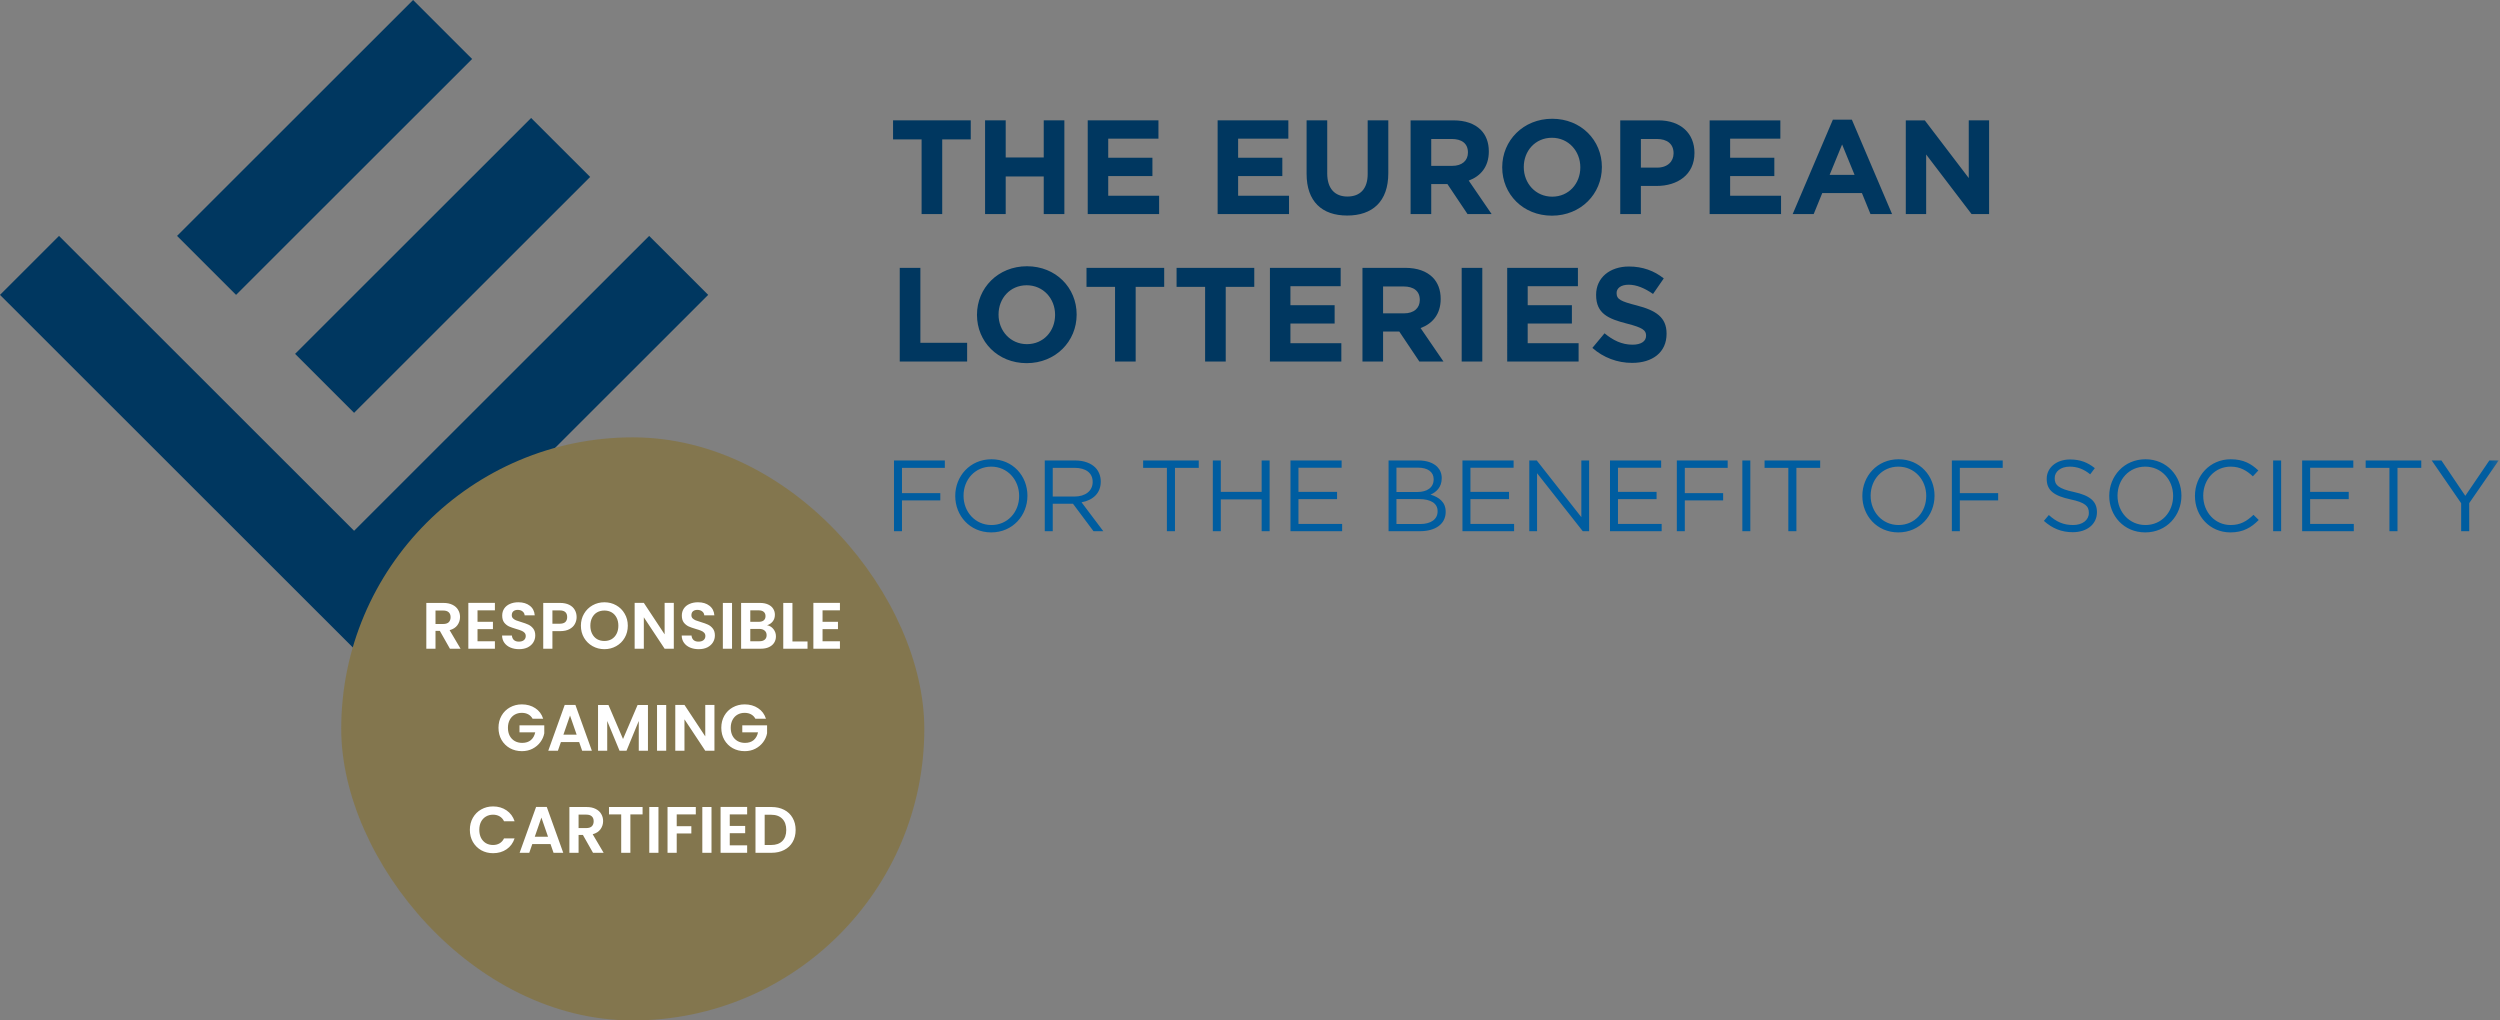 <svg width="343" height="140" viewBox="0 0 343 140" fill="none" xmlns="http://www.w3.org/2000/svg">
<rect x="0" y="0" width="343" height="140" fill="#808080" stroke="none"/>
<path fill-rule="evenodd" clip-rule="evenodd" d="M56.678 0L24.291 32.366L32.388 40.457L64.775 8.093L56.678 0ZM40.485 48.55L48.581 56.641L80.969 24.276L72.872 16.186L40.485 48.55ZM48.581 72.823L8.098 32.367L0 40.457L40.485 80.916L48.581 89.007L56.678 80.916L97.163 40.457L89.066 32.367L48.581 72.823ZM126.443 19.121H122.527V16.514H133.187V19.122H129.272V29.369H126.443V19.121ZM135.151 16.514H137.983V21.6H143.201V16.514H146.031V29.369H143.201V24.209H137.983V29.369H135.151V16.514ZM149.235 16.514H158.94V19.028H152.048V21.637H158.112V24.154H152.048V26.854H159.032V29.369H149.235V16.514ZM167.058 16.514H176.762V19.028H169.87V21.637H175.935V24.154H169.87V26.854H176.854V29.369H167.058V16.514Z" fill="#003760"/>
<path fill-rule="evenodd" clip-rule="evenodd" d="M179.265 23.86V16.513H182.095V23.787C182.095 25.88 183.142 26.965 184.87 26.965C186.597 26.965 187.646 25.918 187.646 23.878V16.513H190.475V23.769C190.475 27.662 188.289 29.572 184.833 29.572C181.377 29.572 179.265 27.643 179.265 23.86ZM199.232 22.758C200.61 22.758 201.4 22.023 201.4 20.939V20.903C201.4 19.691 200.554 19.067 199.175 19.067H196.365V22.758H199.232ZM193.534 16.515H199.415C201.05 16.515 202.319 16.973 203.164 17.818C203.88 18.534 204.266 19.544 204.266 20.756V20.793C204.266 22.868 203.146 24.172 201.51 24.778L204.651 29.37H201.343L198.588 25.255H196.365V29.37H193.534V16.515ZM216.819 22.979V22.941C216.819 20.737 215.202 18.902 212.923 18.902C210.645 18.902 209.063 20.701 209.063 22.905V22.941C209.063 25.146 210.681 26.983 212.961 26.983C215.239 26.983 216.819 25.183 216.819 22.979ZM206.104 22.979V22.941C206.104 19.286 208.99 16.294 212.961 16.294C216.928 16.294 219.778 19.251 219.778 22.905V22.941C219.778 26.596 216.893 29.59 212.923 29.59C208.954 29.59 206.105 26.633 206.105 22.977M227.371 22.997C228.786 22.997 229.613 22.152 229.613 21.05V21.015C229.613 19.745 228.73 19.067 227.315 19.067H225.13V22.997H227.371ZM222.298 16.515H227.553C230.624 16.515 232.48 18.332 232.48 20.959V20.995C232.48 23.971 230.164 25.513 227.279 25.513H225.128V29.37H222.298V16.515ZM234.562 16.515H244.265V19.029H237.374V21.638H243.439V24.154H237.374V26.854H244.359V29.37H234.562V16.515ZM254.444 23.989L252.737 19.82L251.026 23.989H254.444ZM251.468 16.421H254.078L259.591 29.37H256.631L255.455 26.487H250.015L248.839 29.369H245.956L251.468 16.422V16.421ZM261.474 16.515H264.084L270.113 24.43V16.513H272.905V29.37H270.498L264.268 21.197V29.37H261.476L261.474 16.515ZM123.445 36.749H126.276V47.033H132.69V49.604H123.445V36.749ZM144.757 43.214V43.176C144.757 40.973 143.141 39.138 140.861 39.138C138.581 39.138 137.001 40.936 137.001 43.14V43.176C137.001 45.382 138.619 47.217 140.897 47.217C143.177 47.217 144.757 45.419 144.757 43.214ZM134.042 43.213V43.176C134.042 39.521 136.929 36.529 140.897 36.529C144.868 36.529 147.715 39.486 147.715 43.14V43.176C147.715 46.831 144.831 49.825 140.861 49.825C136.892 49.825 134.042 46.868 134.042 43.213ZM152.983 39.357H149.067V36.749H159.727V39.357H155.813V49.605H152.983V39.357ZM165.341 39.357H161.426V36.749H172.086V39.357H168.17V49.605H165.341V39.357ZM174.235 36.749H183.939V39.265H177.047V41.874H183.112V44.39H177.047V47.089H184.032V49.604H174.235V36.749ZM192.625 42.993C194.005 42.993 194.795 42.259 194.795 41.174V41.138C194.795 39.925 193.949 39.303 192.57 39.303H189.758V42.993H192.625ZM186.929 36.749H192.81C194.445 36.749 195.712 37.208 196.559 38.053C197.275 38.769 197.661 39.779 197.661 40.991V41.027C197.661 43.104 196.541 44.408 194.905 45.013L198.046 49.604H194.738L191.983 45.491H189.758V49.604H186.929V36.749Z" fill="#003760"/>
<mask id="mask0_2053_822" style="mask-type:luminance" maskUnits="userSpaceOnUse" x="0" y="0" width="343" height="90">
<path d="M0 89.009H342.816V0.001H0V89.009Z" fill="white"/>
</mask>
<g mask="url(#mask0_2053_822)">
<path fill-rule="evenodd" clip-rule="evenodd" d="M200.543 49.604H203.372V36.749H200.543V49.604ZM206.787 36.749H216.491V39.265H209.601V41.873H215.664V44.39H209.599V47.089H216.584V49.604H206.788L206.787 36.749ZM218.473 47.732L220.143 45.73C221.302 46.686 222.515 47.291 223.985 47.291C225.143 47.291 225.841 46.831 225.841 46.078V46.041C225.841 45.325 225.401 44.958 223.251 44.408C220.659 43.747 218.986 43.031 218.986 40.477V40.44C218.986 38.108 220.862 36.565 223.489 36.565C225.363 36.565 226.963 37.154 228.268 38.2L226.796 40.33C225.658 39.541 224.538 39.063 223.453 39.063C222.369 39.063 221.798 39.559 221.798 40.184V40.22C221.798 41.065 222.349 41.341 224.574 41.91C227.183 42.589 228.654 43.525 228.654 45.767V45.803C228.654 48.356 226.707 49.788 223.929 49.788C221.919 49.795 219.978 49.064 218.473 47.732Z" fill="#003760"/>
</g>
<mask id="mask1_2053_822" style="mask-type:luminance" maskUnits="userSpaceOnUse" x="0" y="0" width="343" height="90">
<path d="M0 89.009H342.816V0.001H0V89.009Z" fill="white"/>
</mask>
<g mask="url(#mask1_2053_822)">
<path fill-rule="evenodd" clip-rule="evenodd" d="M122.656 63.177H129.632V64.19H123.752V67.654H129.008V68.652H123.752V72.879H122.656V63.177ZM139.826 68.056V68.029C139.826 65.825 138.217 64.023 135.998 64.023C133.779 64.023 132.198 65.798 132.198 68.001V68.029C132.198 70.232 133.807 72.034 136.026 72.034C138.245 72.034 139.826 70.26 139.826 68.056ZM131.06 68.056V68.029C131.06 65.353 133.072 63.011 136.026 63.011C138.981 63.011 140.964 65.326 140.964 68.001V68.029C140.964 70.703 138.952 73.046 135.998 73.046C133.043 73.046 131.06 70.731 131.06 68.056ZM147.418 68.126C148.875 68.126 149.914 67.376 149.914 66.13V66.102C149.914 64.91 148.999 64.188 147.433 64.188H144.435V68.126H147.418ZM143.341 63.177H147.515C148.709 63.177 149.665 63.538 150.277 64.147C150.747 64.618 151.024 65.299 151.024 66.06V66.087C151.024 67.695 149.916 68.638 148.389 68.916L151.371 72.879H150.026L147.21 69.109H144.435V72.879H143.341V63.177ZM160.099 64.188H156.839V63.177H164.469V64.188H161.207V72.879H160.099V64.188ZM166.399 63.177H167.494V67.487H173.097V63.177H174.193V72.879H173.097V68.514H167.494V72.879H166.398L166.399 63.177ZM177.054 63.177H184.071V64.175H178.149V67.487H183.446V68.485H178.149V71.882H184.141V72.879H177.054V63.177ZM194.853 71.896C196.324 71.896 197.239 71.244 197.239 70.163V70.134C197.239 69.081 196.351 68.472 194.659 68.472H191.593V71.895L194.853 71.896ZM194.465 67.502C195.782 67.502 196.697 66.906 196.697 65.769V65.742C196.697 64.786 195.934 64.161 194.548 64.161H191.593V67.502H194.465ZM190.511 63.177H194.645C195.753 63.177 196.627 63.495 197.183 64.037C197.585 64.452 197.805 64.965 197.805 65.59V65.617C197.805 66.877 197.03 67.528 196.268 67.862C197.418 68.209 198.347 68.873 198.347 70.204V70.232C198.347 71.895 196.948 72.879 194.826 72.879H190.511V63.177ZM200.648 63.177H207.666V64.175H201.744V67.487H207.04V68.485H201.744V71.882H207.735V72.879H200.648V63.177ZM209.818 63.177H210.844L216.96 70.953V63.177H218.028V72.879H217.154L210.886 64.924V72.879H209.818V63.177ZM220.891 63.177H227.909V64.175H221.987V67.487H227.283V68.485H221.987V71.882H227.979V72.879H220.891V63.177ZM230.061 63.177H237.038V64.19H231.157V67.654H236.414V68.652H231.157V72.879H230.061V63.177ZM239.049 72.879H240.144V63.178H239.049V72.879ZM245.358 64.188H242.098V63.177H249.727V64.188H246.467V72.879H245.358V64.188ZM264.28 68.056V68.029C264.28 65.825 262.672 64.023 260.451 64.023C258.232 64.023 256.652 65.798 256.652 68.001V68.029C256.652 70.232 258.261 72.034 260.48 72.034C262.699 72.034 264.28 70.26 264.28 68.056ZM255.514 68.056V68.029C255.514 65.353 257.525 63.011 260.48 63.011C263.433 63.011 265.417 65.326 265.417 68.001V68.029C265.417 70.703 263.406 73.046 260.451 73.046C257.498 73.046 255.514 70.731 255.514 68.056ZM267.794 63.177H274.771V64.19H268.89V67.654H274.147V68.652H268.89V72.879H267.794V63.177ZM280.42 71.465L281.099 70.662C282.112 71.576 283.083 72.034 284.428 72.034C285.733 72.034 286.591 71.341 286.591 70.384V70.357C286.591 69.456 286.105 68.943 284.067 68.514C281.836 68.029 280.808 67.307 280.808 65.713V65.685C280.808 64.161 282.154 63.039 283.998 63.039C285.413 63.039 286.427 63.441 287.41 64.231L286.773 65.076C285.871 64.342 284.968 64.023 283.969 64.023C282.708 64.023 281.904 64.716 281.904 65.588V65.617C281.904 66.532 282.405 67.044 284.539 67.501C286.703 67.972 287.701 68.764 287.701 70.246V70.273C287.701 71.937 286.314 73.018 284.387 73.018C282.846 73.018 281.585 72.506 280.42 71.465ZM298.152 68.056V68.029C298.152 65.825 296.544 64.023 294.325 64.023C292.106 64.023 290.524 65.798 290.524 68.001V68.029C290.524 70.232 292.133 72.034 294.354 72.034C296.572 72.034 298.152 70.26 298.152 68.056ZM289.388 68.056V68.029C289.388 65.353 291.399 63.011 294.354 63.011C297.307 63.011 299.291 65.326 299.291 68.001V68.029C299.291 70.703 297.28 73.046 294.325 73.046C291.371 73.046 289.388 70.731 289.388 68.056ZM301.147 68.056V68.029C301.147 65.283 303.199 63.011 306.057 63.011C307.817 63.011 308.872 63.635 309.843 64.549L309.093 65.353C308.274 64.577 307.359 64.023 306.043 64.023C303.892 64.023 302.284 65.769 302.284 68.001V68.029C302.284 70.273 303.906 72.034 306.041 72.034C307.374 72.034 308.248 71.522 309.177 70.634L309.898 71.341C308.886 72.366 307.776 73.046 306.014 73.046C303.212 73.046 301.147 70.842 301.147 68.056ZM311.875 72.879H312.971V63.178H311.875V72.879ZM315.855 63.177H322.873V64.175H316.951V67.487H322.247V68.485H316.951V71.882H322.942V72.879H315.855V63.177ZM327.829 64.188H324.569V63.177H332.197V64.188H328.937V72.879H327.829V64.188ZM337.67 69.04L333.633 63.178H334.966L338.239 68.029L341.539 63.178H342.815L338.778 69.025V72.879H337.67V69.04Z" fill="#005DA0"/>
</g>
<rect x="46.816" y="60.004" width="80" height="80" rx="40" fill="#83764E"/>
<path d="M61.731 89.004L60.345 86.556H59.751V89.004H58.491V82.722H60.849C61.335 82.722 61.749 82.809 62.091 82.983C62.433 83.151 62.688 83.382 62.856 83.676C63.03 83.964 63.117 84.288 63.117 84.648C63.117 85.062 62.997 85.437 62.757 85.773C62.517 86.103 62.16 86.331 61.686 86.457L63.189 89.004H61.731ZM59.751 85.611H60.804C61.146 85.611 61.401 85.53 61.569 85.368C61.737 85.2 61.821 84.969 61.821 84.675C61.821 84.387 61.737 84.165 61.569 84.009C61.401 83.847 61.146 83.766 60.804 83.766H59.751V85.611ZM65.516 83.739V85.314H67.631V86.313H65.516V87.978H67.901V89.004H64.256V82.713H67.901V83.739H65.516ZM71.215 89.067C70.777 89.067 70.381 88.992 70.027 88.842C69.679 88.692 69.403 88.476 69.199 88.194C68.995 87.912 68.89 87.579 68.884 87.195H70.234C70.252 87.453 70.342 87.657 70.504 87.807C70.672 87.957 70.9 88.032 71.188 88.032C71.482 88.032 71.713 87.963 71.881 87.825C72.049 87.681 72.133 87.495 72.133 87.267C72.133 87.081 72.076 86.928 71.962 86.808C71.848 86.688 71.704 86.595 71.53 86.529C71.362 86.457 71.128 86.379 70.828 86.295C70.42 86.175 70.087 86.058 69.829 85.944C69.577 85.824 69.358 85.647 69.172 85.413C68.992 85.173 68.902 84.855 68.902 84.459C68.902 84.087 68.995 83.763 69.181 83.487C69.367 83.211 69.628 83.001 69.964 82.857C70.3 82.707 70.684 82.632 71.116 82.632C71.764 82.632 72.289 82.791 72.691 83.109C73.099 83.421 73.324 83.859 73.366 84.423H71.98C71.968 84.207 71.875 84.03 71.701 83.892C71.533 83.748 71.308 83.676 71.026 83.676C70.78 83.676 70.582 83.739 70.432 83.865C70.288 83.991 70.216 84.174 70.216 84.414C70.216 84.582 70.27 84.723 70.378 84.837C70.492 84.945 70.63 85.035 70.792 85.107C70.96 85.173 71.194 85.251 71.494 85.341C71.902 85.461 72.235 85.581 72.493 85.701C72.751 85.821 72.973 86.001 73.159 86.241C73.345 86.481 73.438 86.796 73.438 87.186C73.438 87.522 73.351 87.834 73.177 88.122C73.003 88.41 72.748 88.641 72.412 88.815C72.076 88.983 71.677 89.067 71.215 89.067ZM79.112 84.666C79.112 85.002 79.031 85.317 78.869 85.611C78.713 85.905 78.464 86.142 78.122 86.322C77.786 86.502 77.36 86.592 76.844 86.592H75.791V89.004H74.531V82.722H76.844C77.33 82.722 77.744 82.806 78.086 82.974C78.428 83.142 78.683 83.373 78.851 83.667C79.025 83.961 79.112 84.294 79.112 84.666ZM76.79 85.575C77.138 85.575 77.396 85.497 77.564 85.341C77.732 85.179 77.816 84.954 77.816 84.666C77.816 84.054 77.474 83.748 76.79 83.748H75.791V85.575H76.79ZM82.922 89.067C82.334 89.067 81.794 88.929 81.302 88.653C80.81 88.377 80.42 87.996 80.132 87.51C79.844 87.018 79.7 86.463 79.7 85.845C79.7 85.233 79.844 84.684 80.132 84.198C80.42 83.706 80.81 83.322 81.302 83.046C81.794 82.77 82.334 82.632 82.922 82.632C83.516 82.632 84.056 82.77 84.542 83.046C85.034 83.322 85.421 83.706 85.703 84.198C85.991 84.684 86.135 85.233 86.135 85.845C86.135 86.463 85.991 87.018 85.703 87.51C85.421 87.996 85.034 88.377 84.542 88.653C84.05 88.929 83.51 89.067 82.922 89.067ZM82.922 87.942C83.3 87.942 83.633 87.858 83.921 87.69C84.209 87.516 84.434 87.27 84.596 86.952C84.758 86.634 84.839 86.265 84.839 85.845C84.839 85.425 84.758 85.059 84.596 84.747C84.434 84.429 84.209 84.186 83.921 84.018C83.633 83.85 83.3 83.766 82.922 83.766C82.544 83.766 82.208 83.85 81.914 84.018C81.626 84.186 81.401 84.429 81.239 84.747C81.077 85.059 80.996 85.425 80.996 85.845C80.996 86.265 81.077 86.634 81.239 86.952C81.401 87.27 81.626 87.516 81.914 87.69C82.208 87.858 82.544 87.942 82.922 87.942ZM92.446 89.004H91.186L88.333 84.693V89.004H87.073V82.713H88.333L91.186 87.033V82.713H92.446V89.004ZM95.86 89.067C95.422 89.067 95.026 88.992 94.672 88.842C94.324 88.692 94.048 88.476 93.844 88.194C93.64 87.912 93.535 87.579 93.529 87.195H94.879C94.897 87.453 94.987 87.657 95.149 87.807C95.317 87.957 95.545 88.032 95.833 88.032C96.127 88.032 96.358 87.963 96.526 87.825C96.694 87.681 96.778 87.495 96.778 87.267C96.778 87.081 96.721 86.928 96.607 86.808C96.493 86.688 96.349 86.595 96.175 86.529C96.007 86.457 95.773 86.379 95.473 86.295C95.065 86.175 94.732 86.058 94.474 85.944C94.222 85.824 94.003 85.647 93.817 85.413C93.637 85.173 93.547 84.855 93.547 84.459C93.547 84.087 93.64 83.763 93.826 83.487C94.012 83.211 94.273 83.001 94.609 82.857C94.945 82.707 95.329 82.632 95.761 82.632C96.409 82.632 96.934 82.791 97.336 83.109C97.744 83.421 97.969 83.859 98.011 84.423H96.625C96.613 84.207 96.52 84.03 96.346 83.892C96.178 83.748 95.953 83.676 95.671 83.676C95.425 83.676 95.227 83.739 95.077 83.865C94.933 83.991 94.861 84.174 94.861 84.414C94.861 84.582 94.915 84.723 95.023 84.837C95.137 84.945 95.275 85.035 95.437 85.107C95.605 85.173 95.839 85.251 96.139 85.341C96.547 85.461 96.88 85.581 97.138 85.701C97.396 85.821 97.618 86.001 97.804 86.241C97.99 86.481 98.083 86.796 98.083 87.186C98.083 87.522 97.996 87.834 97.822 88.122C97.648 88.41 97.393 88.641 97.057 88.815C96.721 88.983 96.322 89.067 95.86 89.067ZM100.435 82.722V89.004H99.175V82.722H100.435ZM105.244 85.782C105.598 85.848 105.889 86.025 106.117 86.313C106.345 86.601 106.459 86.931 106.459 87.303C106.459 87.639 106.375 87.936 106.207 88.194C106.045 88.446 105.808 88.644 105.496 88.788C105.184 88.932 104.815 89.004 104.389 89.004H101.68V82.722H104.272C104.698 82.722 105.064 82.791 105.37 82.929C105.682 83.067 105.916 83.259 106.072 83.505C106.234 83.751 106.315 84.03 106.315 84.342C106.315 84.708 106.216 85.014 106.018 85.26C105.826 85.506 105.568 85.68 105.244 85.782ZM102.94 85.314H104.092C104.392 85.314 104.623 85.248 104.785 85.116C104.947 84.978 105.028 84.783 105.028 84.531C105.028 84.279 104.947 84.084 104.785 83.946C104.623 83.808 104.392 83.739 104.092 83.739H102.94V85.314ZM104.209 87.978C104.515 87.978 104.752 87.906 104.92 87.762C105.094 87.618 105.181 87.414 105.181 87.15C105.181 86.88 105.091 86.67 104.911 86.52C104.731 86.364 104.488 86.286 104.182 86.286H102.94V87.978H104.209ZM108.723 88.005H110.793V89.004H107.463V82.722H108.723V88.005ZM112.854 83.739V85.314H114.969V86.313H112.854V87.978H115.239V89.004H111.594V82.713H115.239V83.739H112.854ZM73.073 98.612C72.929 98.348 72.731 98.147 72.479 98.009C72.227 97.871 71.933 97.802 71.597 97.802C71.225 97.802 70.895 97.886 70.607 98.054C70.319 98.222 70.094 98.462 69.932 98.774C69.77 99.086 69.689 99.446 69.689 99.854C69.689 100.274 69.77 100.64 69.932 100.952C70.1 101.264 70.331 101.504 70.625 101.672C70.919 101.84 71.261 101.924 71.651 101.924C72.131 101.924 72.524 101.798 72.83 101.546C73.136 101.288 73.337 100.931 73.433 100.475H71.273V99.512H74.675V100.61C74.591 101.048 74.411 101.453 74.135 101.825C73.859 102.197 73.502 102.497 73.064 102.725C72.632 102.947 72.146 103.058 71.606 103.058C71 103.058 70.451 102.923 69.959 102.653C69.473 102.377 69.089 101.996 68.807 101.51C68.531 101.024 68.393 100.472 68.393 99.854C68.393 99.236 68.531 98.684 68.807 98.198C69.089 97.706 69.473 97.325 69.959 97.055C70.451 96.779 70.997 96.641 71.597 96.641C72.305 96.641 72.92 96.815 73.442 97.163C73.964 97.505 74.324 97.988 74.522 98.612H73.073ZM79.459 101.807H76.957L76.543 103.004H75.22L77.479 96.713H78.946L81.205 103.004H79.873L79.459 101.807ZM79.117 100.799L78.208 98.171L77.299 100.799H79.117ZM88.899 96.722V103.004H87.639V98.918L85.956 103.004H85.002L83.31 98.918V103.004H82.05V96.722H83.481L85.479 101.393L87.477 96.722H88.899ZM91.404 96.722V103.004H90.144V96.722H91.404ZM98.022 103.004H96.762L93.909 98.693V103.004H92.649V96.713H93.909L96.762 101.033V96.713H98.022V103.004ZM103.641 98.612C103.497 98.348 103.299 98.147 103.047 98.009C102.795 97.871 102.501 97.802 102.165 97.802C101.793 97.802 101.463 97.886 101.175 98.054C100.887 98.222 100.662 98.462 100.5 98.774C100.338 99.086 100.257 99.446 100.257 99.854C100.257 100.274 100.338 100.64 100.5 100.952C100.668 101.264 100.899 101.504 101.193 101.672C101.487 101.84 101.829 101.924 102.219 101.924C102.699 101.924 103.092 101.798 103.398 101.546C103.704 101.288 103.905 100.931 104.001 100.475H101.841V99.512H105.243V100.61C105.159 101.048 104.979 101.453 104.703 101.825C104.427 102.197 104.07 102.497 103.632 102.725C103.2 102.947 102.714 103.058 102.174 103.058C101.568 103.058 101.019 102.923 100.527 102.653C100.041 102.377 99.657 101.996 99.376 101.51C99.1 101.024 98.962 100.472 98.962 99.854C98.962 99.236 99.1 98.684 99.376 98.198C99.657 97.706 100.041 97.325 100.527 97.055C101.019 96.779 101.565 96.641 102.165 96.641C102.873 96.641 103.488 96.815 104.01 97.163C104.532 97.505 104.892 97.988 105.09 98.612H103.641ZM64.464 113.854C64.464 113.236 64.602 112.684 64.878 112.198C65.16 111.706 65.541 111.325 66.021 111.055C66.507 110.779 67.05 110.641 67.65 110.641C68.352 110.641 68.967 110.821 69.495 111.181C70.023 111.541 70.392 112.039 70.602 112.675H69.153C69.009 112.375 68.805 112.15 68.541 112C68.283 111.85 67.983 111.775 67.641 111.775C67.275 111.775 66.948 111.862 66.66 112.036C66.378 112.204 66.156 112.444 65.994 112.756C65.838 113.068 65.76 113.434 65.76 113.854C65.76 114.268 65.838 114.634 65.994 114.952C66.156 115.264 66.378 115.507 66.66 115.681C66.948 115.849 67.275 115.933 67.641 115.933C67.983 115.933 68.283 115.858 68.541 115.708C68.805 115.552 69.009 115.324 69.153 115.024H70.602C70.392 115.666 70.023 116.167 69.495 116.527C68.973 116.881 68.358 117.058 67.65 117.058C67.05 117.058 66.507 116.923 66.021 116.653C65.541 116.377 65.16 115.996 64.878 115.51C64.602 115.024 64.464 114.472 64.464 113.854ZM75.531 115.807H73.029L72.615 117.004H71.292L73.551 110.713H75.018L77.277 117.004H75.945L75.531 115.807ZM75.189 114.799L74.28 112.171L73.371 114.799H75.189ZM81.361 117.004L79.975 114.556H79.381V117.004H78.121V110.722H80.479C80.965 110.722 81.379 110.809 81.721 110.983C82.063 111.151 82.318 111.382 82.486 111.676C82.66 111.964 82.747 112.288 82.747 112.648C82.747 113.062 82.627 113.437 82.387 113.773C82.147 114.103 81.79 114.331 81.316 114.457L82.819 117.004H81.361ZM79.381 113.611H80.434C80.776 113.611 81.031 113.53 81.199 113.368C81.367 113.2 81.451 112.969 81.451 112.675C81.451 112.387 81.367 112.165 81.199 112.009C81.031 111.847 80.776 111.766 80.434 111.766H79.381V113.611ZM88.162 110.722V111.739H86.488V117.004H85.228V111.739H83.554V110.722H88.162ZM90.341 110.722V117.004H89.081V110.722H90.341ZM95.465 110.722V111.739H92.846V113.35H94.853V114.349H92.846V117.004H91.586V110.722H95.465ZM97.618 110.722V117.004H96.358V110.722H97.618ZM100.123 111.739V113.314H102.238V114.313H100.123V115.978H102.508V117.004H98.863V110.713H102.508V111.739H100.123ZM105.849 110.722C106.509 110.722 107.088 110.851 107.586 111.109C108.09 111.367 108.477 111.736 108.747 112.216C109.023 112.69 109.161 113.242 109.161 113.872C109.161 114.502 109.023 115.054 108.747 115.528C108.477 115.996 108.09 116.359 107.586 116.617C107.088 116.875 106.509 117.004 105.849 117.004H103.653V110.722H105.849ZM105.804 115.933C106.464 115.933 106.974 115.753 107.334 115.393C107.694 115.033 107.874 114.526 107.874 113.872C107.874 113.218 107.694 112.708 107.334 112.342C106.974 111.97 106.464 111.784 105.804 111.784H104.913V115.933H105.804Z" fill="white"/>
</svg>
